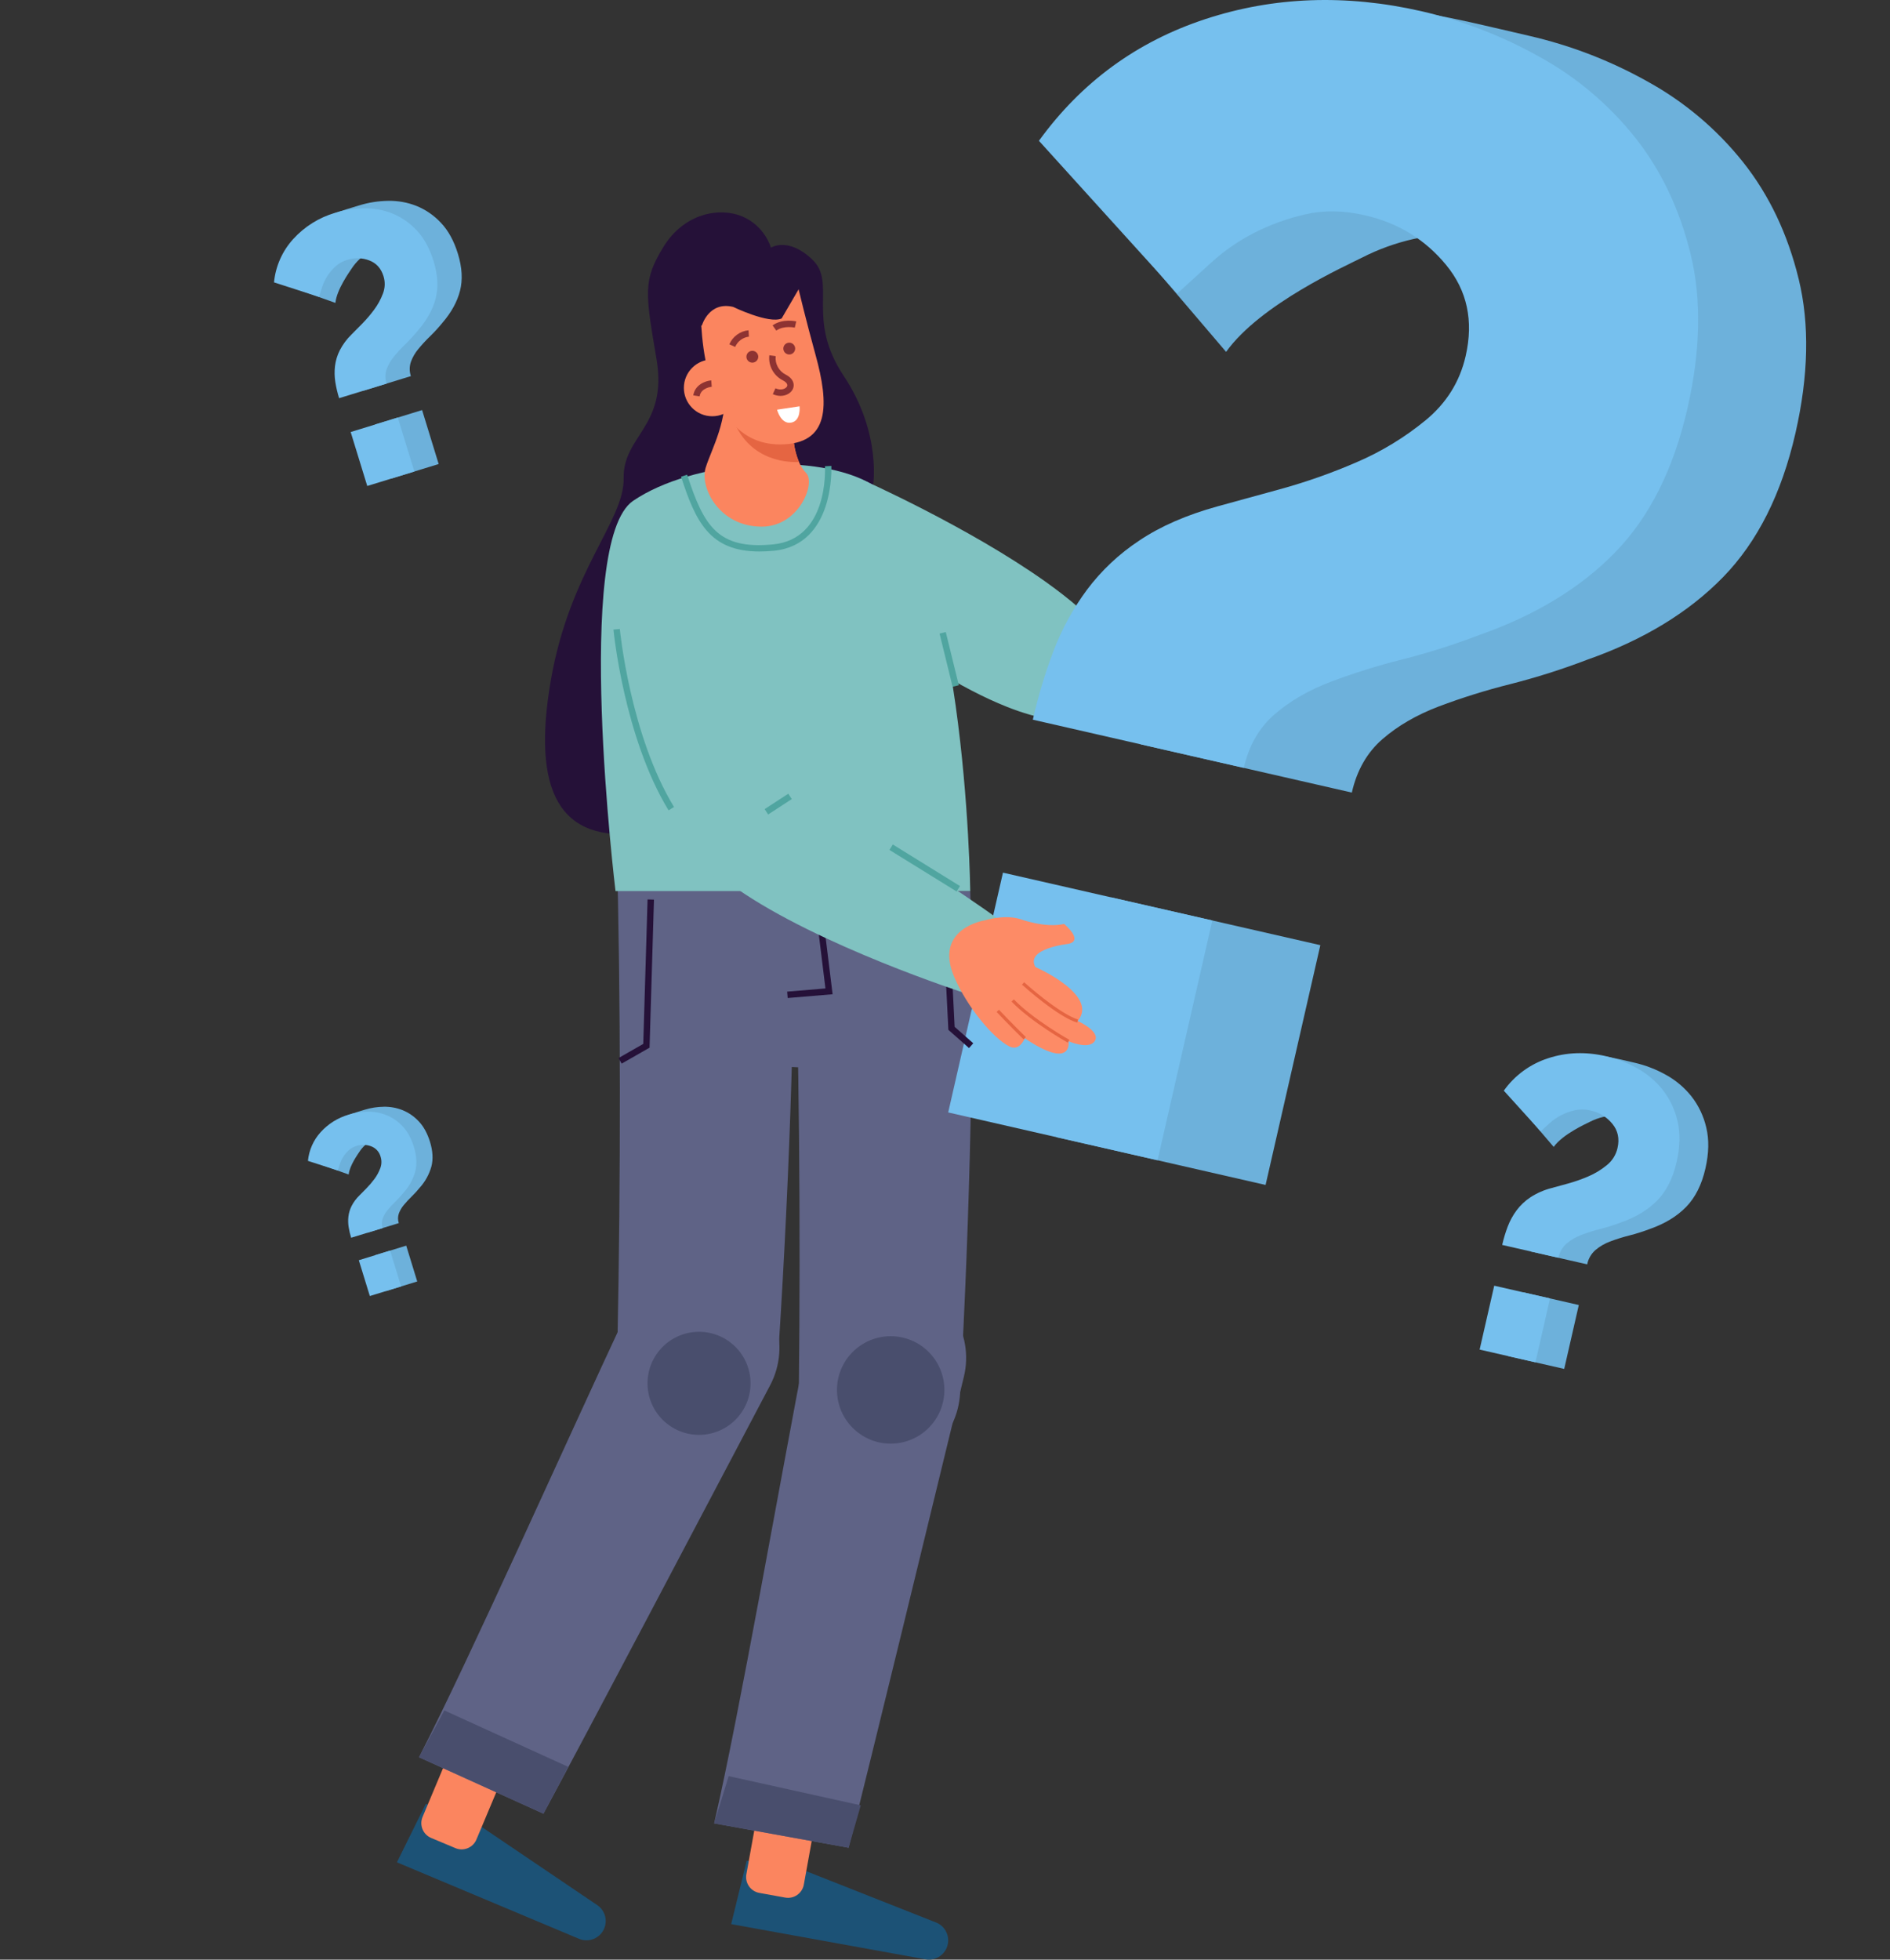 <?xml version="1.0" encoding="UTF-8" standalone="no"?><!-- Generator: Gravit.io --><svg xmlns="http://www.w3.org/2000/svg" xmlns:xlink="http://www.w3.org/1999/xlink" style="isolation:isolate" viewBox="0 0 1406.359 1457.837" width="1406.359pt" height="1457.837pt"><rect x="0" y="0" width="1406.359" height="1457.837" fill="#333333" stroke="none"/><defs><clipPath id="_clipPath_aYpzEcBr6JO8sSe0HEUWtTVfqnbiVt8d"><rect width="1406.359" height="1457.837"/></clipPath></defs><g clip-path="url(#_clipPath_aYpzEcBr6JO8sSe0HEUWtTVfqnbiVt8d)"><g><g><g><g><path d=" M 648.476 366.731 C 650.411 362.862 656.214 322.238 627.842 279.68 C 599.47 237.122 622.683 210.68 604.628 193.273 C 586.573 175.866 573.677 184.246 573.677 184.246 C 573.677 184.246 569.163 168.125 552.397 161.032 C 535.631 153.939 509.197 158.453 493.718 183.601 C 478.239 208.749 480.177 217.777 488.56 267.428 C 496.943 317.079 463.412 324.173 464.06 355.769 C 464.708 387.365 424.081 424.12 409.894 506.013 C 395.707 587.906 415.694 627.884 478.246 619.502 C 540.798 611.12 648.476 366.731 648.476 366.731 Z " fill="rgb(37,17,56)"/><g><g><path d=" M 357.111 1358.232 L 444.411 1417.279 C 450.067 1421.105 452.236 1428.392 449.592 1434.688 L 449.592 1434.688 C 448.121 1438.19 445.319 1440.965 441.803 1442.401 C 438.286 1443.838 434.343 1443.818 430.841 1442.347 L 295.355 1385.447 L 316.855 1341.888 L 357.111 1358.232 Z " fill="rgb(28,82,118)"/><path d=" M 338.874 1374.887 L 320.821 1367.306 C 314.744 1364.753 311.886 1357.758 314.439 1351.68 L 331.82 1310.29 L 371.881 1327.114 L 354.499 1368.504 C 351.947 1374.581 344.952 1377.439 338.874 1374.887 L 338.874 1374.887 Z " fill="rgb(251,133,95)"/><path d=" M 598.468 1391.464 L 696.488 1430.191 C 702.84 1432.7 706.536 1439.344 705.319 1446.064 L 705.319 1446.064 C 703.909 1453.847 696.456 1459.014 688.673 1457.605 L 544.073 1431.417 L 555.62 1384.235 L 598.468 1391.464 Z " fill="rgb(28,82,118)"/><path d=" M 584.255 1411.679 L 564.994 1408.191 C 558.508 1407.017 554.202 1400.806 555.377 1394.32 L 563.376 1350.147 L 606.126 1357.889 L 598.126 1402.062 C 596.952 1408.548 590.742 1412.854 584.255 1411.679 L 584.255 1411.679 Z " fill="rgb(251,133,95)"/><path d=" M 985.489 406.242 C 985.489 406.242 901.294 421.263 835.152 446.454 C 815.445 453.946 797.331 462.354 783.521 471.518 C 762.103 485.789 751.083 501.889 760.598 519.393 C 762.038 522.06 763.924 524.462 766.174 526.493 C 766.194 526.493 766.214 526.499 766.211 526.519 C 768.155 528.266 770.317 529.755 772.643 530.947 C 772.697 530.982 772.755 531.012 772.815 531.036 C 777.76 533.424 783.078 534.943 788.538 535.528 C 802.051 537.27 818.938 535.348 837.252 531.151 C 909.852 514.567 1005.169 462.625 1005.169 462.625 C 1014.447 429.96 985.489 406.242 985.489 406.242 Z " fill="rgb(128,194,193)"/><path d=" M 596.576 424.852 C 596.576 424.852 679.838 498.41 749.362 525.876 C 772.581 535.062 794.25 539.101 810.791 533.564 C 810.804 533.548 810.817 533.533 810.833 533.546 C 813.306 532.715 815.693 531.646 817.961 530.356 C 818.019 530.329 818.075 530.295 818.126 530.256 C 822.89 527.475 826.99 523.689 830.142 519.162 C 831.146 517.774 832.064 516.325 832.889 514.824 C 840.202 501.667 834.553 486.424 821.389 470.724 C 810.889 458.195 795.617 445.361 778.326 433.011 C 720.735 391.965 640.812 356.495 640.812 356.495 C 606.092 348.555 569.901 394.812 596.576 424.852 Z " fill="rgb(128,194,193)"/><rect x="788.359" y="472.985" width="37.408" height="4.762" transform="matrix(0.132,-0.991,0.991,0.132,229.3,1212.599)" fill="rgb(80,165,160)"/><path d=" M 654.463 1093.189 L 654.463 1093.189 C 686.308 1093.206 712.62 1068.345 714.407 1036.55 C 721.848 901.937 725.119 764.043 721.965 662.903 L 590.585 662.903 C 594.737 778.111 595.758 912.171 594.43 1032.481 C 594.25 1048.519 600.495 1063.963 611.773 1075.368 C 623.051 1086.772 638.424 1093.19 654.463 1093.189 L 654.463 1093.189 Z " fill="rgb(95,99,134)"/><path d=" M 669.743 951.308 L 669.743 951.308 C 685.961 954.243 700.249 963.74 709.234 977.557 C 718.218 991.374 721.102 1008.287 717.205 1024.301 C 689.705 1137.226 649.754 1302.312 631.432 1374.591 L 531.396 1356.476 C 550.471 1273.8 580.231 1102.608 600.364 998.764 C 606.597 966.619 637.524 945.464 669.743 951.308 Z " fill="rgb(95,99,134)"/><path d=" M 518.99 1058.376 L 518.99 1058.376 C 550.833 1058.669 577.36 1034.037 579.423 1002.259 C 588.032 867.717 592.5 729.859 590.223 628.692 L 458.848 627.552 C 462 742.792 461.857 876.852 459.485 997.152 C 459.166 1013.188 465.278 1028.685 476.457 1040.186 C 487.635 1051.688 502.951 1058.238 518.99 1058.376 L 518.99 1058.376 Z " fill="rgb(95,99,134)"/><path d=" M 544.876 948.155 L 544.876 948.155 C 559.887 954.961 571.423 967.66 576.761 983.253 C 582.1 998.846 580.766 1015.951 573.076 1030.528 C 518.836 1133.32 439.788 1283.656 404.376 1349.273 L 311.792 1307.276 C 350.475 1231.759 421.132 1073.015 466.011 977.23 C 479.906 947.582 515.061 934.622 544.876 948.155 L 544.876 948.155 Z " fill="rgb(95,99,134)"/><path d=" M 721.965 662.903 C 721.965 662.903 718.604 396.257 645.076 358.303 C 602.924 336.542 515.685 342.451 471.197 372.515 C 426.297 402.857 458.009 662.906 458.009 662.906 L 721.965 662.903 Z " fill="rgb(128,194,193)"/><g><path d=" M 981.872 411.238 C 981.872 411.238 991.643 400.638 1003.397 397.315 C 1003.397 397.315 1023.467 393.08 1033.522 383.507 C 1033.522 383.507 1052.955 385.32 1043.835 393.275 C 1043.835 393.275 1018.341 411.985 1032.12 418.54 C 1032.12 418.54 1083.455 410.378 1079.765 433.18 C 1079.765 433.18 1098.159 430.38 1098.324 437.88 C 1098.489 445.38 1081.833 448.015 1081.833 448.015 C 1081.833 448.015 1096.293 462.936 1052.933 462.715 C 1052.933 462.715 1054.949 472.083 1046.51 473.05 C 1033.01 474.596 1004.289 466.603 984.59 454.489 C 952.578 434.801 981.872 411.238 981.872 411.238 Z " fill="rgb(253,139,102)"/><path d=" M 1063.084 436.017 C 1052.185 435.887 1041.305 435.086 1030.505 433.617 L 1030.805 431.254 C 1068.681 436.016 1079.223 432.112 1079.325 432.075 L 1080.216 434.284 C 1079.946 434.392 1075.729 436.017 1063.084 436.017 Z " fill="rgb(229,101,66)"/><path d=" M 1064.052 449.714 C 1053.673 449.714 1040.672 449.185 1030.452 447.051 L 1030.941 444.72 C 1050.787 448.865 1081.45 446.848 1081.755 446.826 L 1081.917 449.204 C 1081.761 449.214 1074.147 449.714 1064.052 449.714 Z " fill="rgb(229,101,66)"/><path d=" M 1052.731 463.887 C 1052.575 463.861 1037.069 461.105 1025.02 458.479 L 1025.527 456.151 C 1037.527 458.767 1052.991 461.515 1053.145 461.543 L 1052.731 463.887 Z " fill="rgb(229,101,66)"/></g><g><path d=" M 848.922 553.765 C 852.87 536.249 858.057 519.035 864.442 502.253 C 870.595 486.194 878.896 471.042 889.12 457.213 C 899.911 442.794 913.125 430.358 928.172 420.461 Q 951.797 404.594 986.541 395.003 Q 1003.88 390.224 1032.595 382.374 C 1052.092 377.022 1071.189 370.304 1089.742 362.268 C 1108.341 354.308 1125.712 343.74 1141.331 330.882 Q 1164.467 311.766 1170.986 283.225 Q 1179.951 243.979 1156.435 215.459 Q 1132.919 186.939 1096.051 178.518 Q 1072.251 173.081 1051.796 177.794 C 1038.541 180.785 1025.713 185.421 1013.608 191.594 C 1001.783 197.652 937.964 226.01 912.344 261.773 L 812.815 145.076 C 844.466 101.432 896.052 11.863 949.341 5.776 C 1023.773 -2.724 1081.925 13.876 1138.229 26.741 C 1168.806 33.801 1198.23 45.156 1225.623 60.468 C 1253.157 75.573 1277.414 96 1296.984 120.562 Q 1326.143 157.253 1338.415 207.606 Q 1350.667 257.973 1336.02 322.178 Q 1320.538 389.959 1282.131 429.361 Q 1243.724 468.763 1181.143 490.756 C 1162.399 497.92 1143.255 503.992 1123.809 508.942 C 1105.765 513.461 1087.994 519.012 1070.586 525.566 Q 1045.92 534.947 1028.764 549.797 Q 1011.589 564.644 1005.903 589.622 L 848.922 553.765 Z  M 785.938 845.945 L 826.684 667.558 L 982.476 703.143 L 941.729 881.53 L 785.938 845.945 Z " fill="rgb(109,177,219)"/><path d=" M 768.544 535.406 C 772.492 517.89 777.679 500.676 784.064 483.894 C 790.217 467.834 798.519 452.683 808.742 438.853 C 819.534 424.434 832.747 411.999 847.794 402.101 Q 871.419 386.236 906.163 376.644 Q 923.501 371.863 952.217 364.014 C 971.715 358.663 990.811 351.944 1009.364 343.908 C 1027.963 335.948 1045.334 325.381 1060.953 312.523 Q 1084.089 293.407 1090.608 264.865 Q 1099.574 225.62 1076.057 197.099 Q 1052.54 168.578 1015.674 160.158 Q 991.874 154.722 971.418 159.434 C 958.163 162.425 945.334 167.061 933.23 173.234 C 921.638 179.141 910.892 186.577 901.277 195.341 Q 887.041 208.365 876.001 218.347 L 773.068 104.743 Q 820.544 39.279 896.986 14.175 Q 973.391 -10.896 1057.851 8.375 C 1088.428 15.435 1117.852 26.79 1145.245 42.101 C 1172.779 57.206 1197.036 77.633 1216.606 102.196 Q 1245.765 138.888 1258.037 189.24 Q 1270.289 239.607 1255.642 303.812 Q 1240.159 371.597 1201.753 411.001 Q 1163.347 450.405 1100.765 472.396 C 1082.021 479.56 1062.877 485.632 1043.431 490.581 C 1025.387 495.101 1007.617 500.651 990.208 507.205 Q 965.542 516.586 948.386 531.436 Q 931.211 546.283 925.525 571.261 L 768.544 535.406 Z  M 705.56 827.585 L 746.306 649.198 L 902.098 684.783 L 861.351 863.17 L 705.56 827.585 Z " fill="rgb(118,192,238)"/></g><path d=" M 566.781 391.795 C 594.592 391.795 607.272 359.307 599.799 351.834 C 597.563 349.472 595.784 346.717 594.551 343.707 L 594.531 343.707 C 592.647 339.194 591.377 334.448 590.753 329.597 L 590.733 329.577 L 539.316 283.715 C 542.094 312.915 529.597 333.415 525.064 348.015 C 520.551 362.615 535.151 391.795 566.781 391.795 Z " fill="rgb(251,133,95)"/><path d=" M 548.338 318.244 C 563.082 346.444 593.669 343.644 594.527 343.707 C 592.643 339.194 591.373 334.448 590.749 329.597 L 590.729 329.577 C 589.344 328.776 534.523 291.812 548.338 318.244 Z " fill="rgb(229,101,66)"/><path d=" M 488.462 231.248 C 488.462 231.248 490.672 257.901 529.426 285.358 C 570.056 314.146 523.807 225.669 523.807 225.669 L 488.462 231.248 Z " fill="rgb(37,17,56)"/><path d=" M 594.246 215.237 C 594.246 215.237 599.733 238.205 606.846 263.983 C 617.013 300.832 617.881 330.629 580.346 330.629 C 517.3 330.629 521.498 226.012 521.498 226.012 L 594.246 215.237 Z " fill="rgb(251,133,95)"/><rect x="704.123" y="470.265" width="4.763" height="40.747" transform="matrix(0.971,-0.238,0.238,0.971,-96.49,182.297)" fill="rgb(80,165,160)"/><path d=" M 655.569 796.828 L 542.08 791.67 L 578.19 678.181 L 632.356 670.443 L 655.569 796.828 L 655.569 796.828 Z " fill="rgb(95,99,134)"/><path d=" M 586.126 742.457 L 585.73 737.71 L 614.214 735.337 L 605.487 664.286 L 610.216 663.704 L 619.545 739.673 L 586.126 742.457 L 586.126 742.457 Z " fill="rgb(37,17,56)"/><circle vector-effect="non-scaling-stroke" cx="529.99" cy="288.546" r="21.118" fill="rgb(251,133,95)"/><path d=" M 721.055 779.699 L 705.686 766.139 L 700.478 661.964 L 705.235 661.727 L 710.343 763.895 L 724.206 776.127 L 721.055 779.699 L 721.055 779.699 Z " fill="rgb(37,17,56)"/><path d=" M 462.581 791.264 L 460.218 787.128 L 478.653 776.594 L 481.86 669.126 L 486.622 669.268 L 483.336 779.406 L 462.581 791.264 L 462.581 791.264 Z " fill="rgb(37,17,56)"/><path d=" M 631.432 1374.591 L 640.496 1343.059 L 542.203 1321.326 L 531.396 1356.474 L 631.432 1374.591 L 631.432 1374.591 Z " fill="rgb(73,78,109)"/><path d=" M 422.82 1314.436 L 404.376 1349.273 L 311.792 1307.28 L 330.61 1272.433 L 422.82 1314.436 L 422.82 1314.436 Z " fill="rgb(73,78,109)"/><path d=" M 565.091 410.282 C 527.885 410.282 517.591 387.845 506.774 354.626 L 511.303 353.151 C 523.766 391.432 534.142 409.02 575.378 404.984 C 616.42 400.96 613.972 349.084 613.847 346.878 L 618.604 346.607 C 618.638 347.192 621.441 405.255 575.843 409.725 Q 570.119 410.286 565.091 410.282 Z " fill="rgb(80,165,160)"/><path d=" M 522.306 242.065 C 522.306 242.065 527.464 224.01 545.519 228.309 C 545.519 228.309 572.172 241.209 581.629 236.909 C 581.629 236.909 594.246 215.24 594.246 215.24 C 594.246 215.24 577.331 160.39 523.165 175.866 C 523.165 175.866 490.494 236.909 490.494 236.909 L 509.409 245.509 L 522.306 242.065 Z " fill="rgb(37,17,56)"/><path d=" M 516.161 631.676 C 516.144 631.637 516.118 631.603 516.085 631.576 C 514.921 629.917 513.845 628.283 512.913 626.644 C 509.237 620.272 507.366 613.872 507.724 607.558 C 507.866 605.266 508.296 603.002 509.004 600.817 C 513.835 585.902 526.811 580.795 544.362 582.111 C 560.201 583.263 579.744 589.644 600.39 598.711 C 667.414 628.145 745.932 685.911 745.932 685.911 C 745.932 685.911 748.69 723.211 718.607 739.011 C 718.607 739.011 609.231 703.749 548.02 660.893 C 534.468 651.429 523.3 641.582 516.161 631.676 Z " fill="rgb(128,194,193)"/><path d=" M 548.699 658.842 C 548.66 658.827 548.618 658.822 548.576 658.827 C 546.636 658.563 544.719 658.152 542.842 657.598 C 536.484 655.592 530.624 652.259 525.65 647.819 C 515.386 639.014 506.402 625.66 498.559 609.825 C 465.538 543.101 452.964 432.308 452.964 432.308 C 452.432 392.13 508.807 381.185 529.886 409.908 C 529.886 409.908 572.061 503.57 584.721 575.875 C 589.003 600.322 589.913 622.335 584.665 637.456 C 581.465 646.727 575.958 653.397 567.525 656.472 C 561.534 658.775 555.074 659.589 548.699 658.842 L 548.699 658.842 Z " fill="rgb(128,194,193)"/><path d=" M 732.612 684.715 C 732.612 684.715 746.878 680.185 758.621 683.585 C 758.621 683.585 777.847 690.736 791.759 687.329 C 791.759 687.329 806.979 699.8 794.778 702.208 C 794.778 702.208 762.697 705.63 770.461 719.417 C 770.461 719.417 818.104 740.217 801.917 759.56 C 801.917 759.56 818.917 767.129 814.747 774.26 C 810.577 781.391 795.126 774.628 795.126 774.628 C 795.126 774.628 798.654 796.64 762.502 772.401 C 762.502 772.401 758.808 782.308 751.191 778.537 C 739.01 772.506 719.567 749.087 710.043 726.803 C 694.564 690.583 732.612 684.715 732.612 684.715 Z " fill="rgb(253,139,102)"/><path d=" M 801.729 760.736 C 801.27 760.663 790.141 758.628 760.466 732.536 L 762.038 730.747 C 790.96 756.178 802.008 758.37 802.116 758.388 L 801.729 760.736 Z " fill="rgb(229,101,66)"/><path d=" M 794.538 775.662 C 794.266 775.51 767.157 760.239 752.694 745.103 L 754.415 743.459 C 768.63 758.334 795.434 773.434 795.704 773.585 L 794.538 775.662 Z " fill="rgb(229,101,66)"/><path d=" M 761.669 773.248 C 761.555 773.136 750.162 761.956 741.59 752.813 L 743.327 751.185 C 751.866 760.285 763.222 771.436 763.336 771.548 L 761.669 773.248 Z " fill="rgb(229,101,66)"/><rect x="568.424" y="595.781" width="20.999" height="4.766" transform="matrix(0.838,-0.546,0.546,0.838,-232.666,413.028)" fill="rgb(80,165,160)"/></g><circle vector-effect="non-scaling-stroke" cx="559.813" cy="265.386" r="4.406" fill="rgb(142,51,50)"/><circle vector-effect="non-scaling-stroke" cx="587.284" cy="259.321" r="4.406" fill="rgb(142,51,50)"/><path d=" M 580.815 294.516 C 578.822 294.5 576.856 294.059 575.047 293.222 L 577.005 288.88 C 581.197 290.775 584.78 289.212 585.649 287.407 C 586.671 285.286 583.461 283.432 582.449 282.914 C 575.557 279.402 571.579 271.973 572.477 264.29 L 577.193 264.965 C 576.579 270.636 579.539 276.096 584.626 278.676 C 590.847 281.876 591.374 286.491 589.936 289.476 C 588.545 292.37 585.058 294.516 580.815 294.516 Z " fill="rgb(142,51,50)"/><path d=" M 594.952 302.249 L 578.216 304.784 C 578.216 304.784 581.005 315.684 588.616 314.421 C 596.227 313.158 594.952 302.249 594.952 302.249 Z " fill="rgb(255,255,255)"/><path d=" M 547.047 258.088 L 542.702 256.134 C 545.222 250.319 550.695 246.327 557.002 245.704 L 557.246 250.461 L 557.124 248.083 L 557.261 250.461 C 552.734 250.987 548.837 253.898 547.047 258.088 Z " fill="rgb(142,51,50)"/><path d=" M 577.638 245.942 L 574.882 242.057 C 582.338 236.764 592.093 239.006 592.502 239.103 L 591.402 243.738 C 591.324 243.723 583.309 241.915 577.638 245.942 Z " fill="rgb(142,51,50)"/><path d=" M 520.576 294.876 L 515.868 294.152 C 517.115 286.045 525.161 283.303 529.241 282.986 L 529.611 287.736 L 529.426 285.361 L 529.619 287.735 C 529.29 287.76 521.559 288.49 520.576 294.876 Z " fill="rgb(142,51,50)"/></g></g><circle vector-effect="non-scaling-stroke" cx="520.156" cy="1029.107" r="38.332" fill="rgb(73,78,109)"/><circle vector-effect="non-scaling-stroke" cx="662.76" cy="1034.017" r="39.961" fill="rgb(73,78,109)"/></g><path d=" M 497.476 602.849 C 464.227 548.226 456.551 469.158 456.476 468.366 L 461.219 467.924 C 461.293 468.706 468.876 546.703 501.544 600.372 L 497.476 602.849 Z " fill="rgb(80,165,160)"/><rect x="686.078" y="616.225" width="4.761" height="58.806" transform="matrix(0.526,-0.85,0.85,0.526,-222.83,891.319)" fill="rgb(80,165,160)"/></g><g><path d=" M 1139.205 931.043 C 1140.256 926.375 1141.639 921.788 1143.341 917.316 C 1144.98 913.037 1147.193 909.001 1149.917 905.316 C 1152.792 901.474 1156.313 898.16 1160.323 895.523 C 1165.111 892.444 1170.362 890.153 1175.876 888.739 Q 1180.498 887.465 1188.148 885.374 C 1193.343 883.948 1198.432 882.158 1203.376 880.016 C 1208.333 877.896 1212.962 875.08 1217.124 871.653 C 1221.121 868.438 1223.906 863.96 1225.024 858.953 Q 1227.412 848.496 1221.146 840.896 C 1217.055 835.884 1211.381 832.412 1205.056 831.052 C 1201.191 830.091 1197.157 830.025 1193.263 830.859 C 1189.731 831.657 1186.313 832.892 1183.087 834.536 C 1179.936 836.151 1162.93 843.707 1156.103 853.236 L 1129.581 822.136 C 1138.015 810.506 1151.762 786.636 1165.962 785.017 C 1185.796 782.75 1201.292 787.176 1216.295 790.603 C 1224.443 792.485 1232.283 795.511 1239.583 799.59 C 1246.92 803.616 1253.384 809.059 1258.599 815.604 C 1263.929 822.437 1267.697 830.354 1269.639 838.799 Q 1272.903 852.22 1269.001 869.329 Q 1264.874 887.392 1254.641 897.892 Q 1244.408 908.392 1227.73 914.252 C 1222.735 916.161 1217.634 917.779 1212.452 919.098 C 1207.644 920.302 1202.909 921.781 1198.27 923.527 C 1194.205 925.009 1190.433 927.194 1187.126 929.984 C 1183.994 932.764 1181.855 936.49 1181.034 940.596 L 1139.205 931.043 Z  M 1122.421 1008.9 L 1133.279 961.365 L 1174.793 970.848 L 1163.935 1018.383 L 1122.421 1008.9 Z " fill="rgb(109,177,219)"/><path d=" M 1117.787 926.15 C 1118.839 921.483 1120.221 916.896 1121.922 912.424 C 1123.562 908.145 1125.774 904.109 1128.498 900.424 C 1131.374 896.582 1134.894 893.268 1138.904 890.631 C 1143.692 887.551 1148.943 885.261 1154.458 883.847 Q 1159.078 882.573 1166.73 880.482 C 1171.925 879.056 1177.014 877.265 1181.958 875.124 C 1186.914 873.003 1191.543 870.187 1195.705 866.76 C 1199.702 863.545 1202.488 859.067 1203.605 854.06 Q 1205.995 843.602 1199.728 836.002 C 1195.636 830.991 1189.962 827.519 1183.637 826.159 C 1179.772 825.198 1175.739 825.132 1171.845 825.966 C 1168.313 826.763 1164.894 827.998 1161.668 829.643 C 1158.579 831.217 1155.716 833.199 1153.154 835.534 Q 1149.361 839.005 1146.419 841.665 L 1118.99 811.392 C 1127.104 799.995 1138.688 791.529 1152.011 787.258 Q 1172.371 780.577 1194.876 785.713 C 1203.024 787.594 1210.865 790.62 1218.164 794.7 C 1225.501 798.726 1231.965 804.169 1237.18 810.714 C 1242.51 817.546 1246.278 825.463 1248.22 833.908 Q 1251.486 847.33 1247.582 864.438 Q 1243.457 882.502 1233.222 893.001 Q 1222.987 903.5 1206.312 909.361 C 1201.317 911.27 1196.216 912.888 1191.034 914.207 C 1186.226 915.411 1181.491 916.89 1176.852 918.637 C 1172.786 920.118 1169.014 922.304 1165.707 925.094 C 1162.575 927.874 1160.436 931.6 1159.615 935.706 L 1117.787 926.15 Z  M 1101.003 1004.008 L 1111.861 956.473 L 1153.375 965.955 L 1142.517 1013.49 L 1101.003 1004.008 Z " fill="rgb(118,192,238)"/></g><g><path d=" M 270.415 290.664 C 269.193 286.729 268.253 282.711 267.601 278.642 C 266.984 274.744 266.899 270.78 267.349 266.859 C 267.843 262.755 269.046 258.768 270.904 255.076 C 273.153 250.72 276.088 246.754 279.595 243.328 Q 282.495 240.391 287.306 235.541 C 290.57 232.243 293.598 228.72 296.367 224.996 C 299.154 221.283 301.398 217.192 303.031 212.846 C 304.632 208.728 304.786 204.189 303.469 199.972 Q 300.755 191.14 292.812 188.163 C 287.604 186.181 281.878 186.03 276.573 187.734 C 273.276 188.678 270.237 190.363 267.69 192.659 C 265.397 194.773 263.377 197.164 261.677 199.778 C 260.019 202.337 250.577 215.287 249.577 225.333 L 216.417 213.528 C 217.711 201.228 217.709 177.503 227.609 170.188 C 241.436 159.97 254.902 156.612 267.572 152.72 C 274.461 150.621 281.613 149.508 288.814 149.415 C 296.019 149.265 303.183 150.548 309.888 153.191 C 316.803 155.999 323.018 160.287 328.098 165.754 Q 336.305 174.367 340.746 188.812 Q 345.432 204.065 342.309 216.3 Q 339.186 228.535 329.261 240.076 C 326.354 243.648 323.243 247.048 319.943 250.26 C 316.873 253.225 313.975 256.364 311.264 259.66 C 308.867 262.513 306.991 265.766 305.723 269.27 C 304.58 272.691 304.586 276.391 305.739 279.808 L 270.415 290.664 Z  M 291.36 355.976 L 279.028 315.839 L 314.084 305.07 L 326.416 345.211 L 291.36 355.976 Z " fill="rgb(109,177,219)"/><path d=" M 252.328 296.22 C 251.107 292.285 250.167 288.268 249.514 284.199 C 248.898 280.301 248.813 276.336 249.262 272.415 C 249.756 268.312 250.959 264.326 252.817 260.634 C 255.066 256.278 258.001 252.311 261.508 248.885 Q 264.408 245.948 269.22 241.098 C 272.484 237.801 275.512 234.277 278.281 230.554 C 281.067 226.841 283.311 222.749 284.944 218.403 C 286.545 214.285 286.699 209.746 285.382 205.529 Q 282.668 196.698 274.726 193.72 C 269.518 191.739 263.792 191.588 258.487 193.291 C 255.189 194.236 252.151 195.92 249.603 198.217 C 247.31 200.33 245.29 202.722 243.59 205.336 C 241.962 207.839 240.676 210.548 239.768 213.392 Q 238.43 217.613 237.378 220.862 L 203.895 210.062 C 205.053 198.071 210.057 186.776 218.162 177.862 C 226.593 168.566 237.436 161.788 249.487 158.282 C 256.376 156.185 263.528 155.074 270.729 154.982 C 277.935 154.832 285.098 156.115 291.804 158.757 C 298.718 161.565 304.933 165.854 310.013 171.321 Q 318.22 179.932 322.661 194.378 Q 327.347 209.631 324.224 221.866 Q 321.101 234.101 311.175 245.643 C 308.268 249.215 305.157 252.615 301.857 255.827 C 298.786 258.792 295.888 261.931 293.177 265.227 C 290.78 268.08 288.904 271.333 287.636 274.836 C 286.493 278.257 286.499 281.957 287.652 285.374 L 252.328 296.22 Z  M 273.273 361.537 L 260.938 321.396 L 295.995 310.626 L 308.326 350.767 L 273.273 361.537 Z " fill="rgb(118,192,238)"/></g><g><path d=" M 273.296 917.119 C 272.485 914.507 271.86 911.84 271.428 909.139 C 271.019 906.552 270.962 903.921 271.26 901.318 C 271.588 898.594 272.387 895.948 273.621 893.497 C 275.114 890.605 277.061 887.972 279.389 885.697 Q 281.315 883.747 284.508 880.528 C 286.675 878.339 288.684 876 290.522 873.528 C 292.372 871.064 293.862 868.348 294.946 865.463 C 296.009 862.73 296.111 859.717 295.236 856.918 C 294.303 853.305 291.661 850.377 288.163 849.079 C 284.706 847.764 280.905 847.664 277.384 848.794 C 275.194 849.421 273.176 850.539 271.484 852.064 C 269.962 853.466 268.621 855.054 267.493 856.789 C 266.393 858.489 260.125 867.089 259.462 873.752 L 237.451 865.916 C 238.31 857.748 238.309 842.003 244.88 837.148 C 254.058 830.365 262.997 828.136 271.407 825.548 C 275.98 824.154 280.727 823.416 285.507 823.354 C 290.29 823.254 295.045 824.106 299.496 825.86 C 304.086 827.724 308.211 830.571 311.583 834.2 Q 317.03 839.916 319.983 849.5 Q 323.093 859.625 321.02 867.746 C 319.395 873.608 316.43 879.011 312.358 883.529 C 310.428 885.9 308.363 888.157 306.173 890.289 C 304.135 892.258 302.211 894.341 300.412 896.53 C 298.821 898.424 297.576 900.583 296.734 902.908 C 295.975 905.179 295.979 907.635 296.744 909.903 L 273.296 917.119 Z  M 287.196 960.475 L 279.01 933.83 L 302.28 926.681 L 310.465 953.326 L 287.196 960.475 Z " fill="rgb(109,177,219)"/><path d=" M 261.29 920.807 C 260.48 918.195 259.855 915.528 259.422 912.827 C 259.013 910.24 258.957 907.609 259.255 905.006 C 259.583 902.282 260.381 899.636 261.615 897.185 C 263.108 894.293 265.056 891.66 267.384 889.385 Q 269.309 887.435 272.502 884.216 C 274.669 882.027 276.679 879.688 278.517 877.216 C 280.367 874.751 281.856 872.035 282.94 869.15 C 284.003 866.417 284.105 863.404 283.231 860.605 C 282.297 856.992 279.655 854.065 276.157 852.766 C 272.7 851.451 268.899 851.351 265.378 852.482 C 263.188 853.108 261.17 854.226 259.478 855.751 C 257.956 857.154 256.615 858.741 255.487 860.476 C 254.406 862.138 253.553 863.936 252.95 865.824 Q 252.062 868.624 251.363 870.783 L 229.138 863.614 C 229.906 855.653 233.228 848.154 238.609 842.237 C 244.204 836.065 251.402 831.565 259.401 829.237 C 263.974 827.844 268.721 827.106 273.501 827.043 C 278.284 826.944 283.039 827.796 287.49 829.55 C 292.08 831.413 296.206 834.26 299.578 837.889 Q 305.024 843.606 307.973 853.194 Q 311.084 863.319 309.01 871.44 C 307.386 877.302 304.42 882.705 300.348 887.223 C 298.418 889.594 296.353 891.851 294.163 893.983 C 292.125 895.952 290.201 898.035 288.402 900.224 C 286.811 902.118 285.566 904.277 284.724 906.603 C 283.964 908.875 283.968 911.333 284.735 913.603 L 261.29 920.807 Z  M 275.19 964.163 L 267.004 937.518 L 290.274 930.369 L 298.46 957.014 L 275.19 964.163 Z " fill="rgb(118,192,238)"/></g></g></g></svg>